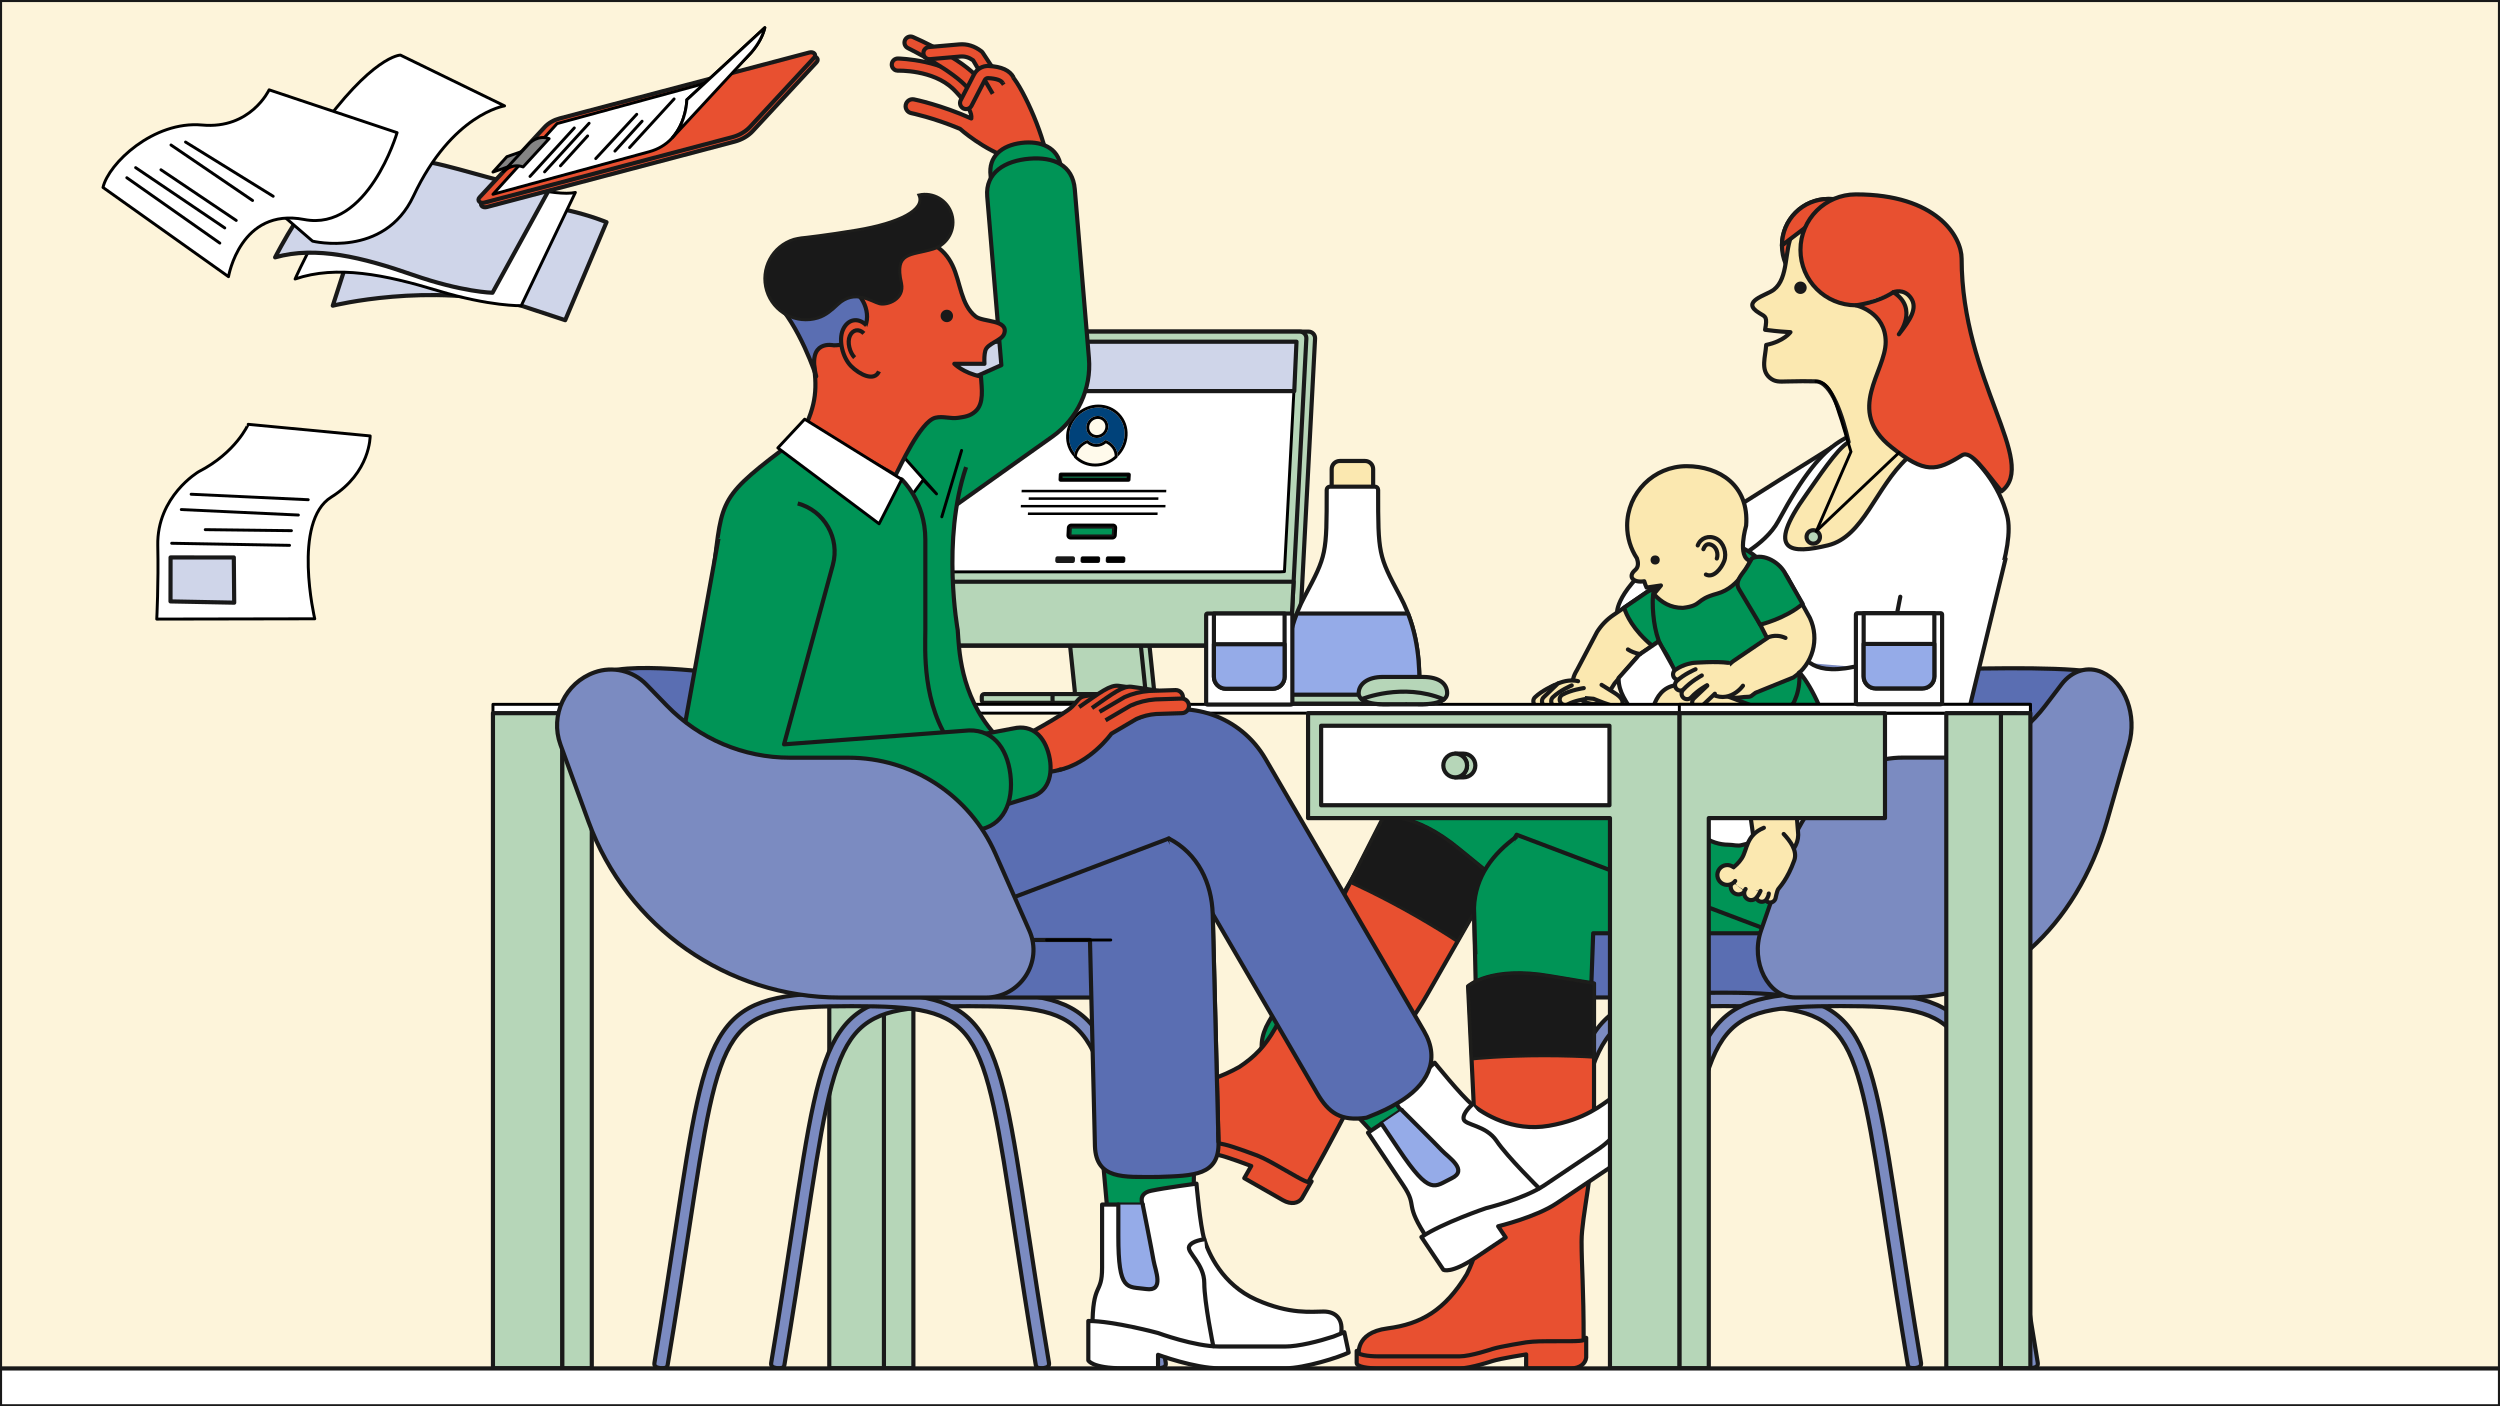 <?xml version="1.0" encoding="UTF-8"?>
<!-- Generator: Adobe Illustrator 27.8.1, SVG Export Plug-In . SVG Version: 6.00 Build 0)  -->
<svg xmlns="http://www.w3.org/2000/svg" xmlns:xlink="http://www.w3.org/1999/xlink" version="1.2" id="Layer_1" x="0px" y="0px" viewBox="0 0 1200 675" overflow="visible" xml:space="preserve">
<rect x="0" y="0" width="1200" height="675" fill="#333333" stroke="none"/>
<rect fill="#FDF4DA" stroke="#191919" stroke-width="2" stroke-linecap="round" stroke-linejoin="round" stroke-miterlimit="10" width="1200" height="675"></rect>
<g>
	<g>
		<g>
			
				<path fill="#B6D6B8" stroke="#191919" stroke-width="2" stroke-linecap="round" stroke-linejoin="round" stroke-miterlimit="10" d="     M551.971,332.069l-4.003-38.686c-31.954-0.662-32.546-1.144-33.209-1.075l-1.711,0.177c-0.662,0.069-1.144,0.661-1.075,1.323     l3.933,38.013c0.074,0.711-0.484,1.33-1.199,1.33h-42.25c-0.666,0-1.206,0.54-1.206,1.206v1.794c0,0.666,0.54,1.206,1.206,1.206     h54.218c0.666,0,1.206-0.54,1.206-1.206v-1.794c0-0.666-0.54-1.206-1.206-1.206h25.296     C551.353,333.15,551.971,335.083,551.971,332.069z"></path>
			
				<path fill="#B6D6B8" stroke="#191919" stroke-width="2" stroke-linecap="round" stroke-linejoin="round" stroke-miterlimit="10" d="     M554.046,332.069l-4.003-38.686c-0.069-0.662-0.661-1.144-1.323-1.075l-1.711,0.177c-0.662,0.069-1.144,0.661-1.075,1.323     l3.933,38.013c0.074,0.711-0.484,1.33-1.199,1.33h-42.25c-0.666,0-1.206,0.54-1.206,1.206v1.794c0,0.666,0.54,1.206,1.206,1.206     h54.218c0.666,0,1.206-0.54,1.206-1.206v-1.794c0-0.666-0.54-1.206-1.206-1.206h-5.39     C554.628,333.15,554.11,332.683,554.046,332.069z"></path>
			<g>
				
					<path fill="#B6D6B8" stroke="#191919" stroke-width="2" stroke-linecap="round" stroke-linejoin="round" stroke-miterlimit="10" d="      M620.142,309.807H424.904c-1.863,0-3.294-1.511-3.197-3.374l7.541-143.893c0.098-1.863,1.687-3.374,3.55-3.374h195.238      c1.863,0,3.294,1.511,3.197,3.374l-7.541,143.893C623.595,308.296,622.005,309.807,620.142,309.807"></path>
			</g>
			<g>
				
					<path fill="#B6D6B8" stroke="#191919" stroke-width="2" stroke-linecap="round" stroke-linejoin="round" stroke-miterlimit="10" d="      M615.96,309.807H420.722c-1.863,0-3.294-1.511-3.197-3.374l7.541-143.893c0.098-1.863,1.687-3.374,3.55-3.374h195.238      c1.863,0,3.294,1.511,3.197,3.374l-7.541,143.893C619.413,308.296,617.823,309.807,615.96,309.807"></path>
				
					<path fill="#FFFFFF" stroke="#000000" stroke-width="1.417" stroke-linecap="round" stroke-linejoin="round" stroke-miterlimit="10" d="      M616.531,274.373l5.783-110.354H429.891c-0.134,0-0.249,0.109-0.256,0.243L424.057,274.5h190.225L616.531,274.373z"></path>
			</g>
			
				<path fill="#B6D6B8" stroke="#191919" stroke-width="2" stroke-linecap="round" stroke-linejoin="round" stroke-miterlimit="10" d="     M620.936,279.229H418.95l-1.426,27.204c-0.098,1.863,1.334,3.374,3.197,3.374H615.96c1.863,0,3.453-1.511,3.55-3.374     L620.936,279.229z"></path>
		</g>
		<polygon fill="#009456" stroke="#191919" stroke-width="2" stroke-linejoin="round" stroke-miterlimit="10" points="    531.808,268.024 539.193,268.024 539.13,269.235 531.745,269.235   "></polygon>
		<path d="M539.192,267.315h-7.384c-0.377,0-0.688,0.295-0.708,0.671l-0.063,1.21c-0.01,0.194,0.06,0.384,0.193,0.525    c0.057,0.061,0.128,0.104,0.201,0.14h8.009c0.222-0.11,0.383-0.327,0.396-0.591l0.063-1.21c0.01-0.194-0.06-0.384-0.193-0.525    S539.387,267.315,539.192,267.315z"></path>
		<polygon fill="#009456" stroke="#191919" stroke-width="2" stroke-linejoin="round" stroke-miterlimit="10" points="    519.701,268.024 527.085,268.024 527.022,269.235 519.638,269.235   "></polygon>
		<path d="M527.085,267.315h-7.384c-0.377,0-0.688,0.295-0.708,0.671l-0.063,1.21c-0.01,0.194,0.06,0.384,0.193,0.525    c0.057,0.061,0.128,0.104,0.201,0.14h8.009c0.222-0.11,0.383-0.327,0.396-0.591l0.063-1.21c0.01-0.194-0.06-0.384-0.193-0.525    S527.28,267.315,527.085,267.315z"></path>
		<path d="M514.979,267.315h-7.384c-0.377,0-0.688,0.295-0.708,0.671l-0.063,1.21c-0.01,0.194,0.06,0.384,0.193,0.525    c0.057,0.061,0.128,0.104,0.201,0.14h8.009c0.222-0.11,0.383-0.327,0.396-0.591l0.063-1.21c0.01-0.194-0.06-0.384-0.193-0.525    S515.173,267.315,514.979,267.315z"></path>
		<polygon fill="#009456" stroke="#191919" stroke-width="2" stroke-linejoin="round" stroke-miterlimit="10" points="    509.212,227.829 541.788,227.829 541.661,230.25 509.085,230.25   "></polygon>
		
			<polygon fill="none" stroke="#000000" stroke-width="1.417" stroke-linecap="round" stroke-linejoin="round" stroke-miterlimit="10" points="    541.661,230.25 509.085,230.25 509.211,227.829 541.788,227.829   "></polygon>
		<polygon points="490.345,236.304 490.408,235.093 559.83,235.093 559.83,235.096 559.766,236.304   "></polygon>
		<polygon points="493.81,238.725 556.048,238.725 555.985,239.936 493.747,239.936   "></polygon>
		<polygon points="489.964,243.567 489.964,243.566 490.028,242.357 559.449,242.357 559.386,243.567   "></polygon>
		<polygon points="493.429,245.989 555.667,245.989 555.604,247.199 493.366,247.199   "></polygon>
		<g>
			<path fill="#00427A" d="M521.669,211.292c0.27-0.106,0.579-0.038,0.777,0.175c0.977,1.045,2.322,1.621,3.789,1.621     c1.48,0,2.904-0.585,4.008-1.648c0.204-0.194,0.5-0.25,0.761-0.145c2.808,1.154,4.759,3.497,5.292,6.126     c2.04-2.314,3.352-5.283,3.521-8.517c0.187-3.557-1.022-6.897-3.403-9.406c-2.376-2.504-5.64-3.883-9.189-3.883     c-7.368,0-13.677,5.995-14.063,13.364c-0.165,3.138,0.76,6.106,2.614,8.485C516.563,214.789,518.75,212.443,521.669,211.292z      M526.939,199.656c1.42,0,2.729,0.555,3.686,1.562c0.958,1.009,1.444,2.349,1.369,3.771c-0.152,2.9-2.635,5.26-5.535,5.26     c-1.42,0-2.729-0.555-3.685-1.562c-0.958-1.009-1.444-2.349-1.37-3.772C521.556,202.015,524.039,199.656,526.939,199.656z"></path>
			<path d="M527.225,194.198c-8.11,0-15.053,6.597-15.478,14.707c-0.205,3.907,1.116,7.581,3.712,10.364     c-0.001-0.018-0.01-0.034-0.009-0.052c0.031-0.596,0.158-1.18,0.327-1.754c-1.854-2.379-2.779-5.347-2.614-8.485     c0.386-7.369,6.695-13.364,14.063-13.364c3.549,0,6.812,1.379,9.189,3.883c2.381,2.509,3.59,5.85,3.403,9.406     c-0.17,3.234-1.481,6.203-3.521,8.517c0.119,0.587,0.191,1.183,0.159,1.789c-0.002,0.033-0.018,0.069-0.024,0.104     c2.77-2.658,4.591-6.31,4.802-10.337c0.207-3.949-1.139-7.662-3.791-10.456C534.795,195.734,531.167,194.198,527.225,194.198z"></path>
			<path fill="#FFFAEB" d="M516.885,218.96c2.345,2.292,5.478,3.551,8.857,3.551c3.403,0,6.694-1.276,9.302-3.599     c0.011-2.546-1.625-4.918-4.175-6.128c-1.314,1.113-2.942,1.721-4.633,1.721c-1.692,0-3.26-0.606-4.468-1.717     C519.043,214.017,517.129,216.429,516.885,218.96z"></path>
			<path d="M536.296,217.422c-0.532-2.63-2.484-4.972-5.292-6.126c-0.26-0.105-0.557-0.049-0.761,0.145     c-1.104,1.063-2.528,1.648-4.008,1.648c-1.466,0-2.812-0.576-3.789-1.621c-0.199-0.213-0.507-0.282-0.777-0.175     c-2.92,1.151-5.106,3.497-5.893,6.172c-0.169,0.574-0.296,1.157-0.327,1.754c0,0.018,0.008,0.034,0.009,0.052     c0.009,0.171,0.071,0.336,0.192,0.46c2.636,2.708,6.22,4.2,10.091,4.2c3.857,0,7.58-1.482,10.483-4.174     c0.111-0.103,0.177-0.277,0.206-0.438c0.006-0.035,0.023-0.071,0.024-0.104C536.487,218.605,536.415,218.009,536.296,217.422z      M521.768,212.788c1.208,1.111,2.776,1.717,4.468,1.717c1.691,0,3.319-0.608,4.633-1.721c2.55,1.209,4.186,3.582,4.175,6.128     c-2.607,2.323-5.899,3.599-9.302,3.599c-3.379,0-6.512-1.259-8.857-3.551C517.129,216.429,519.043,214.017,521.768,212.788z"></path>
			<path fill="#FFFAEB" d="M523.801,207.711c0.686,0.723,1.629,1.121,2.657,1.121c2.159,0,4.007-1.757,4.12-3.917     c0.054-1.03-0.295-1.997-0.982-2.721c-0.686-0.723-1.63-1.121-2.658-1.121c-2.159,0-4.007,1.757-4.12,3.916     C522.765,206.02,523.114,206.987,523.801,207.711z"></path>
			<path d="M526.458,210.249c2.9,0,5.383-2.359,5.535-5.26c0.075-1.422-0.412-2.762-1.369-3.771     c-0.956-1.007-2.265-1.562-3.686-1.562c-2.9,0-5.383,2.359-5.535,5.259c-0.075,1.423,0.412,2.763,1.37,3.772     C523.729,209.694,525.038,210.249,526.458,210.249z M526.939,201.073c1.028,0,1.972,0.398,2.658,1.121     c0.687,0.724,1.036,1.691,0.982,2.721c-0.113,2.16-1.961,3.917-4.12,3.917c-1.028,0-1.972-0.398-2.657-1.121     c-0.688-0.725-1.037-1.691-0.982-2.722C522.932,202.83,524.78,201.073,526.939,201.073z"></path>
			<path fill="#009456" stroke="#191919" stroke-width="2" stroke-linejoin="round" stroke-miterlimit="10" d="M533.923,257.558     c0.37,0,0.698-0.312,0.717-0.682l0.185-3.531c0.009-0.166-0.046-0.32-0.153-0.433s-0.257-0.175-0.422-0.175h-20.036     c-0.37,0-0.698,0.312-0.717,0.683l-0.185,3.531c-0.009,0.166,0.046,0.319,0.153,0.433s0.257,0.175,0.422,0.175L533.923,257.558     L533.923,257.558z"></path>
			<path d="M533.923,258.975c1.117,0,2.074-0.908,2.132-2.025l0.185-3.531c0.029-0.559-0.163-1.085-0.541-1.483     s-0.893-0.617-1.45-0.617h-20.036c-1.118,0-2.074,0.909-2.132,2.025l-0.185,3.531c-0.029,0.558,0.163,1.084,0.541,1.482     c0.377,0.397,0.893,0.617,1.45,0.617h20.036V258.975z M513.311,256.95l0.185-3.531c0.02-0.37,0.348-0.683,0.717-0.683h20.036     c0.165,0,0.315,0.062,0.422,0.175s0.162,0.267,0.153,0.433l-0.185,3.531c-0.02,0.37-0.348,0.682-0.717,0.682h-20.036     c-0.165,0-0.315-0.062-0.422-0.175S513.302,257.116,513.311,256.95z"></path>
		</g>
		<polygon fill="#FFFAEB" points="497.096,178.433 559.082,178.433 558.701,185.697 496.715,185.697   "></polygon>
		<g>
			<polygon fill="none" points="558.029,184.988 558.335,179.142 497.767,179.142 497.46,184.988    "></polygon>
			<path d="M496.387,178.396l-0.381,7.264c-0.01,0.194,0.06,0.384,0.193,0.525s0.32,0.221,0.514,0.221h61.988     c0.377,0,0.688-0.295,0.708-0.671l0.38-7.264c0.01-0.194-0.06-0.384-0.193-0.525c-0.057-0.061-0.128-0.104-0.201-0.14h-62.611     C496.562,177.916,496.401,178.133,496.387,178.396z M558.335,179.142l-0.306,5.847H497.46l0.307-5.847H558.335z"></path>
		</g>
		<polygon fill="#FFFAEB" points="524.443,181.459 531.417,181.459 531.354,182.67 524.38,182.67   "></polygon>
		
			<polygon fill="none" stroke="#000000" stroke-width="1.417" stroke-linecap="round" stroke-linejoin="round" stroke-miterlimit="10" points="    531.353,182.67 524.38,182.67 524.443,181.459 531.416,181.459   "></polygon>
		<polygon fill="#FFFAEB" points="534.854,181.459 541.829,181.459 541.765,182.67 534.791,182.67   "></polygon>
		
			<polygon fill="none" stroke="#000000" stroke-width="1.417" stroke-linecap="round" stroke-linejoin="round" stroke-miterlimit="10" points="    541.765,182.67 534.792,182.67 534.855,181.459 541.829,181.459   "></polygon>
		<polygon fill="#FFFAEB" points="545.266,181.459 552.241,181.459 552.177,182.67 545.203,182.67   "></polygon>
		
			<polygon fill="none" stroke="#000000" stroke-width="1.417" stroke-linecap="round" stroke-linejoin="round" stroke-miterlimit="10" points="    552.177,182.67 545.204,182.67 545.267,181.459 552.241,181.459   "></polygon>
		
			<path fill="#CFD5E9" stroke="#191919" stroke-width="2" stroke-linecap="round" stroke-linejoin="round" stroke-miterlimit="10" d="    M429.635,164.261l-1.041,23.471h192.657l1.063-23.714H429.891C429.757,164.018,429.642,164.128,429.635,164.261z"></path>
	</g>
	<polygon fill="#009456" stroke="#191919" stroke-width="2" stroke-linejoin="round" stroke-miterlimit="10" points="   507.594,268.024 514.979,268.024 514.915,269.235 507.53,269.235  "></polygon>
	<polygon fill="#FFFAEB" points="503.619,181.459 510.593,181.459 510.53,182.67 503.555,182.67  "></polygon>
	
		<polygon fill="none" stroke="#000000" stroke-width="1.417" stroke-linecap="round" stroke-linejoin="round" stroke-miterlimit="10" points="   510.53,182.67 503.556,182.67 503.62,181.459 510.593,181.459  "></polygon>
	<polygon fill="#FFFAEB" points="514.031,181.459 521.004,181.459 520.941,182.67 513.968,182.67  "></polygon>
	
		<polygon fill="none" stroke="#000000" stroke-width="1.417" stroke-linecap="round" stroke-linejoin="round" stroke-miterlimit="10" points="   520.941,182.67 513.968,182.67 514.031,181.459 521.004,181.459  "></polygon>
	<g>
		
			<path fill="#FBE8B0" stroke="#191919" stroke-width="2" stroke-linecap="round" stroke-linejoin="round" stroke-miterlimit="10" d="    M639.205,225.173v14.172c0,2.158,1.75,3.908,3.908,3.908h12.094c2.158,0,3.908-1.75,3.908-3.908v-14.172    c0-2.158-1.75-3.908-3.908-3.908h-12.094C640.955,221.265,639.205,223.015,639.205,225.173z"></path>
		
			<path fill="#FFFFFF" stroke="#191919" stroke-width="2" stroke-linecap="round" stroke-linejoin="round" stroke-miterlimit="10" d="    M672.032,286.142c-10.422-19.567-10.528-20.109-10.529-50.998c0-0.85-0.689-1.542-1.539-1.542H652.7h-7.08h-7.264    c-0.85,0-1.539,0.692-1.539,1.542c-0.001,30.888-0.107,31.431-10.529,50.998c-10.201,19.151-9.356,36.768-9.279,50.208    c0.005,0.848,0.69,1.531,1.538,1.531h27.073h7.08h27.073c0.848,0,1.534-0.683,1.538-1.531    C681.388,322.91,682.232,305.293,672.032,286.142z"></path>
		
			<path fill="#95ABE8" stroke="#191919" stroke-width="2" stroke-linecap="round" stroke-linejoin="round" stroke-miterlimit="10" d="    M617.009,336.351c0.005,0.848,0.69,1.531,1.538,1.531h27.073h7.08h27.073c0.848,0,1.534-0.683,1.538-1.531    c0.065-11.46,0.683-25.957-5.457-41.852h-53.388C616.325,310.394,616.943,324.891,617.009,336.351z"></path>
	</g>
	<g>
		
			<path fill="#FFFFFF" stroke="#191919" stroke-width="2" stroke-linecap="round" stroke-linejoin="round" stroke-miterlimit="10" d="    M776.224,293.584c0,0-0.036-13.093,29.659-32.442s73.347-46.403,73.347-46.403s4.797,28.585,4.797,29.388    s-91.75,68.484-91.75,68.484L776.224,293.584z"></path>
		<g>
			<g>
				
					<path fill="#5A6EB2" stroke="#191919" stroke-width="2" stroke-linecap="round" stroke-linejoin="round" stroke-miterlimit="10" d="      M1009.043,329.109l-107.786,65.204c-14.03,50.713,36.683,84.466-4.329,84.466H756.331c-12.554,0-20.966-16.982-15.898-32.097      l12.437-37.096c9.361-27.922,30.365-45.938,53.556-45.938h21.335c16.911,0,33.102-9.012,44.88-24.981      c0,0,7.307-14.299,26.408-15.981C899.049,322.685,1036.045,315.417,1009.043,329.109z"></path>
			</g>
			
				<path fill="#FFFFFF" stroke="#191919" stroke-width="2" stroke-linecap="round" stroke-linejoin="round" stroke-miterlimit="10" d="     M923.145,202.581c0,0,32.475,14.555,40.294,44.952c7.685,29.878-49.761,127.164-49.761,127.164l-90.392-2.367l6.899-102.65     c0,0,16.912-7.515,23.415-19.59c24.078-44.711,34.696-40.504,56.531-48.004"></path>
			
				<path fill="#7B8BC1" stroke="#191919" stroke-width="2" stroke-linecap="round" stroke-linejoin="round" stroke-miterlimit="10" d="     M732.7,654.097c4.094-24.505,7.268-45.357,10.067-63.753c7.816-51.357,12.121-79.648,22.981-95.259     c10.915-15.692,27.712-18.516,60.933-18.59c0.012,0,0.023-0.004,0.035-0.004c0.228,0,0.446,0.002,0.672,0.002     s0.445-0.002,0.672-0.002c0.012,0,0.023,0.003,0.035,0.004c33.221,0.074,50.018,2.899,60.933,18.59     c10.86,15.612,15.166,43.902,22.981,95.259c2.8,18.396,5.973,39.248,10.067,63.753c0.292,1.749-0.889,2.271-2.638,2.563     c-0.179,0.03-0.357,0.044-0.533,0.044c-1.541,0-2.901,0.021-3.163-1.55c-4.102-24.55-7.279-45.426-10.082-63.844     c-15.509-101.903-16.498-108.352-78.274-108.398c-61.775,0.046-62.765,6.494-78.274,108.398     c-2.803,18.418-5.98,39.293-10.082,63.844c-0.262,1.571-1.622,1.55-3.163,1.55c-0.176,0-0.354-0.014-0.533-0.044     C733.588,656.368,732.408,655.845,732.7,654.097z"></path>
			
				<path fill="#7B8BC1" stroke="#191919" stroke-width="2" stroke-linecap="round" stroke-linejoin="round" stroke-miterlimit="10" d="     M788.744,654.097c4.094-24.505,7.268-45.357,10.067-63.753c7.816-51.357,12.122-79.648,22.981-95.259     c10.915-15.692,27.712-18.516,60.933-18.59c0.012,0,0.023-0.004,0.035-0.004c0.228,0,0.446,0.002,0.672,0.002     s0.445-0.002,0.672-0.002c0.012,0,0.023,0.003,0.035,0.004c33.221,0.074,50.018,2.899,60.933,18.59     c10.86,15.612,15.166,43.902,22.981,95.259c2.8,18.396,5.973,39.248,10.067,63.753c0.292,1.749-0.889,2.271-2.638,2.563     c-0.179,0.03-0.357,0.044-0.533,0.044c-1.541,0-2.901,0.021-3.163-1.55c-4.102-24.55-7.279-45.426-10.082-63.844     c-15.509-101.903-16.498-108.352-78.274-108.398c-61.775,0.046-62.765,6.494-78.274,108.398     c-2.803,18.418-5.98,39.293-10.082,63.844c-0.262,1.571-1.622,1.55-3.163,1.55c-0.176,0-0.354-0.014-0.533-0.044     C789.633,656.368,788.452,655.845,788.744,654.097z"></path>
			
				<line fill="none" stroke="#1D1D1B" stroke-width="1.417" stroke-miterlimit="10" x1="845.283" y1="446.682" x2="776.224" y2="446.682"></line>
			
				<circle fill="#E85030" stroke="#191919" stroke-width="2" stroke-linejoin="round" stroke-miterlimit="10" cx="877.679" cy="117.831" r="22.346"></circle>
			
				<path fill="#FBE8B0" stroke="#191919" stroke-width="2" stroke-linecap="round" stroke-linejoin="round" stroke-miterlimit="10" d="     M918.529,195.349l-0.007-0.001c3.924-2.365,7.833-4.789,11.729-7.319c-5.771-13.162-4.487-21.195-2.441-35.42     c0,0,28.685-52.819-41.931-55.282c-14.252,1.88-21.479,6.385-25.554,14.829c-3.971,8.23-1.697,21.227-8.871,26.886     c-3.543,2.794-16.423,5.584-6.909,11.276c3.06,1.831,3.821,1.688,2.707,7.986c4.086,0.409,4.275,0.679,12.159,1.144     c0,0-3.129,4.386-11.636,6.123c-0.353,5.637-2.766,11.866,1.613,15.661c2.557,2.216,4.857,1.96,8.232,1.867     c5.436-0.15,10.248-0.158,14.014-0.045c7.566,0.227,12.943,17.004,15.694,29.147c-5.784,3.396-14.995,17.733-20.118,24.856     c-20.445,28.422-7.042,28.881,10.169,24.713s22.84-27.794,38.222-41.967c15.382-14.173,27.054-10.753,27.054-10.753     L918.529,195.349z"></path>
			<path fill="#E85030" stroke="#191919" stroke-width="2" stroke-linejoin="round" stroke-miterlimit="10" d="M877.679,95.485     c-12.342,0-22.346,10.005-22.346,22.346c0,0,19.989-15.688,25.268-18.096C885.879,97.326,893.438,95.485,877.679,95.485z"></path>
			<path fill="#E85030" stroke="#191919" stroke-width="2" stroke-linejoin="round" stroke-miterlimit="10" d="M890.841,93.308     c-14.699,0-26.615,11.916-26.615,26.615s11.916,26.615,26.615,26.615c0,0,14.29,3.136,14.29,17.577s-19.449,32.794,2.683,50.444     c16.334,13.026,21.494,11.697,33.917,3.996c4.41-2.734,11.062,7.756,18.983,17.274c18.02-13.711-19.132-53.249-19.132-111.596     C941.582,113.503,929.533,93.308,890.841,93.308z"></path>
			<circle fill="#191919" cx="864.226" cy="138.123" r="2.985"></circle>
			<g>
				<g>
					
						<path fill="#FBE8B0" stroke="#191919" stroke-width="2" stroke-linecap="round" stroke-linejoin="round" stroke-miterlimit="10" d="       M765.378,337.925c-2.064,0-4.153-0.563-6.029-1.742c-5.309-3.336-5.762-9.2-2.426-14.508l9.629-18.285       c2.041-3.248,4.682-5.991,7.845-8.156l15.864-10.852c5.173-3.54,12.239-2.214,15.778,2.959       c3.54,5.175,2.215,12.239-2.96,15.779l-15.863,10.852c-0.582,0.398-1.068,0.904-1.445,1.502L775,328.037       C772.844,331.467,769.153,337.925,765.378,337.925z"></path>
				</g>
				<path fill="#009456" stroke="#191919" stroke-width="2" stroke-linejoin="round" stroke-miterlimit="10" d="M790.262,284.382      l-10.689,7.312c1.038,3.376,4.205,10.541,13.49,18.28l10.018-6.854c5.174-3.54,6.5-10.604,2.96-15.779      C802.501,282.169,795.436,280.842,790.262,284.382z"></path>
				<path fill="#009456" stroke="#191919" stroke-width="2" stroke-linejoin="round" stroke-miterlimit="10" d="M856.685,296.796      c0.263-2.256-0.414-4.624-0.912-6.957c-4.149-19.424-18.298-29.13-28.905-29.029c-18.893,0.179-33.562,9.723-33.562,28.3      c0,7.176,1.366,17.713,5.328,23.072c3.304,4.469,4.997,9.869,5.447,15.409c0.037,0.45,0.084,0.902,0.143,1.355      c1.681,13.004,12.612,23.136,25.702,23.894c15.976,0.925,34.942-11.756,34.942-27.532c0-2.639-6.092-5.19-6.786-7.606      C856.134,310.919,855.866,303.807,856.685,296.796z"></path>
				
					<path fill="#FBE8B0" stroke="#191919" stroke-width="2" stroke-linecap="round" stroke-linejoin="round" stroke-miterlimit="10" d="      M807.797,291.786c-5.943,0-10.224-2.552-13.944-6.611l3.387-4.147l-6.881,1.015c-0.45-0.974-0.827-1.988-1.121-3.037      c-5.213,0.87-8.135-2.176-4.349-5.397c1.685-1.434,1.523-3.627,0.844-5.603c-2.968-4.502-4.702-9.889-4.702-15.684      c0-15.77,12.784-28.554,28.554-28.554s30.087,9.287,28.554,28.554c0,0-4.523,15.267,2.041,16.917      c0,0-4.868,12.724-15.907,15.707C813.232,287.93,817.578,290.57,807.797,291.786z"></path>
				<circle fill="#191919" cx="794.474" cy="268.795" r="2.198"></circle>
				
					<path fill="#FBE8B0" stroke="#191919" stroke-width="2" stroke-linecap="round" stroke-linejoin="round" stroke-miterlimit="10" d="      M814.917,261.804c1.36-3.628,5.369-5.071,8.956-3.221c3.587,1.849,5.094,7.085,3.735,10.713      c-1.36,3.628-5.176,8.327-8.763,6.478"></path>
				<g>
					
						<path fill="#FBE8B0" stroke="#191919" stroke-width="2" stroke-linecap="round" stroke-linejoin="round" stroke-miterlimit="10" d="       M838.586,334.493c-3.636,0-7.207,1.689-9.403-1.546c-3.521-5.187-2.17-12.247,3.018-15.767l15.915-10.801       c0.056-0.039,0.077-0.112,0.048-0.174l-11.484-22.413c0.15,0.323,6.182-15.393,5.508-15.079       c5.69-2.643,13.935,4.154,16.578,9.838l9.985,18.083c4.747,10.209,1.43,22.208-7.884,28.531l-18.204,7.368       C840.71,333.858,840.781,334.493,838.586,334.493z"></path>
				</g>
				
					<path fill="#FBE8B0" stroke="#191919" stroke-width="2" stroke-linecap="round" stroke-linejoin="round" stroke-miterlimit="10" d="      M824.067,268.082c0.811-2.163-0.088-5.285-2.227-6.388s-3.385-0.243-4.196,1.921"></path>
				<path fill="#009456" stroke="#191919" stroke-width="2" stroke-linejoin="round" stroke-miterlimit="10" d="M857.174,275.788      c-2.643-5.685-10.533-10.44-16.223-7.796c-3.477,6.134-3.22,5.274-4.957,7.73c-2.297,3.248-2.421,5.181-1.206,7.213      l10.113,16.903c0,0,12.124-2.908,20.379-9.977L857.174,275.788z"></path>
			</g>
			
				<path fill="#FBE8B0" stroke="#191919" stroke-width="2" stroke-linecap="round" stroke-linejoin="round" stroke-miterlimit="10" d="     M908.828,140.252c0,0,5.05-2.06,8.42,2.803s-0.37,10.477-5.793,17.401C911.454,160.456,921.178,148.105,908.828,140.252z"></path>
			
				<path fill="#FBE8B0" stroke="#191919" stroke-width="2" stroke-linecap="round" stroke-linejoin="round" stroke-miterlimit="10" d="     M890.841,146.538c0,0,10.17-1.134,17.986-6.286"></path>
			
				<path fill="none" stroke="#000000" stroke-width="1.417" stroke-linecap="round" stroke-linejoin="round" stroke-miterlimit="10" d="     M871.635,183.055c7.566,0.227,9.241,10.364,12.262,18.849l4.368,14.309"></path>
			<g>
				<path fill="#009456" stroke="#191919" stroke-width="2" stroke-linejoin="round" stroke-miterlimit="10" d="M730.297,595.325      c-0.662-0.024-20.288-7.714-19.729-23.059l-3.047-136.424c0.856-25.516,21.499-45.488,47.042-45.488h88.906      c15.908,0,28.805,12.896,28.805,28.805s-12.896,28.805-28.805,28.805h-78.741l-4.597,126.397      c-0.565,15.542-13.341,20.984-28.767,20.983C731.009,595.344,730.653,595.338,730.297,595.325z"></path>
			</g>
			<g>
				<path fill="#009456" stroke="#191919" stroke-width="2" stroke-linejoin="round" stroke-miterlimit="10" d="M635.868,530.803      c11.943,1.785,17.633-2.222,22.983-11.411l69.134-118.721l132.712,50.306c14.876,5.64,49.482,9.119,60.957-28.979      c4.588-15.233,17.488-32.284,2.612-37.922l-184.717-40.631c-21.314-8.08-45.11,0.353-56.581,20.05l-73.901,126.907      c-8.005,13.747-1.415,25.574,12.332,33.58C625.258,526.23,627.653,527.572,635.868,530.803z"></path>
			</g>
			<g>
				
					<path fill="#FFFFFF" stroke="#191919" stroke-width="2" stroke-linecap="round" stroke-linejoin="round" stroke-miterlimit="10" d="      M962.661,268.233l-24.4,100.848c-1.755,7.083-7.049,12.755-13.995,14.994l-88.043,21.519c-2.149,0.693-4.33-0.122-6.473-0.122      c-8.905,0-17.181-5.686-20.06-14.619c-3.573-11.081,2.514-14.951,13.596-18.524l76.872-24.783l11.981-61.106"></path>
			</g>
		</g>
		<path fill="#009456" stroke="#191919" stroke-width="2" stroke-linejoin="round" stroke-miterlimit="10" d="M863.6,322.841    c0.073,0.814,0.122,1.635,0.122,2.469c0,15.775-13.245,28.457-29.221,27.532c-1.875-0.109-3.699-0.43-5.465-0.904l-1.174,20.394    c0,0,46.677-1.748,48.986-15.793C878.658,345.536,867.071,325.488,863.6,322.841z"></path>
		
			<path fill="#FFFFFF" stroke="#191919" stroke-width="2" stroke-linecap="round" stroke-linejoin="round" stroke-miterlimit="10" d="    M811.797,338.086c-4.28-10.773-15.125-29.405-15.125-29.405l-0.643-0.736l-8.811,6.028c-0.582,0.398-1.068,0.904-1.445,1.502    l-8.842,9.959c-0.069,7.034,3.765,11.21,6.989,16.88c4.491,7.9,29.216,32.384,29.216,32.384S816.077,348.859,811.797,338.086z"></path>
		
			<path fill="#FBE8B0" stroke="#191919" stroke-width="2" stroke-linecap="round" stroke-linejoin="round" stroke-miterlimit="10" d="    M792.276,347.586c0,0-0.04-16.859,11.947-18.639c11.987-1.779,46.863,14.121,46.863,14.121l-8.232,18.676L792.276,347.586z"></path>
		
			<path fill="#7B8BC1" stroke="#191919" stroke-width="2" stroke-linecap="round" stroke-linejoin="round" stroke-miterlimit="10" d="    M1021.864,357.408l-10.541,36.905c-14.485,50.713-52.306,84.466-94.649,84.466h-54.978c-12.962,0-21.646-16.982-16.414-32.097    l12.84-37.096c9.664-27.922,31.35-45.938,55.293-45.938h22.027c17.46,0,34.175-9.012,46.336-24.981l7.751-10.179    c5.053-6.635,12.679-8.903,19.513-5.802l0,0C1020.137,327.718,1025.892,343.305,1021.864,357.408z"></path>
		
			<path fill="#FBE8B0" stroke="#191919" stroke-width="2" stroke-linecap="round" stroke-linejoin="round" stroke-miterlimit="10" d="    M768.762,328.734l6.238,3.879c6.238,3.879,3.439,6.617,1.223,6.617s-11.332-3.812-11.332-3.812l-4.747-0.392l-15.6,4.043    c0,0-11.576,0.161-3.524-6.683c9.233-7.848,16.451-5.411,16.451-5.411"></path>
		
			<path fill="#FBE8B0" stroke="#191919" stroke-width="2" stroke-linecap="round" stroke-linejoin="round" stroke-miterlimit="10" d="    M781.413,311.738c1.355,0.895,3.23,1.734,5.804,2.235"></path>
		
			<path fill="#FBE8B0" stroke="#191919" stroke-width="2" stroke-linecap="round" stroke-linejoin="round" stroke-miterlimit="10" d="    M848.164,306.204c0,0,3.805-2.276,8.869,0"></path>
		<g>
			<g>
				
					<path fill="#FBE8B0" stroke="#191919" stroke-width="2" stroke-linecap="round" stroke-linejoin="round" stroke-miterlimit="10" d="      M836.616,329.144c-2.887,3.944-11.807,10.827-21.61-2.04l-1.486-3.653c-0.08,0.008-3.336,0.339-6.265,2.41      c-0.466,0.329-1.001,0.488-1.532,0.488c-0.833,0-1.654-0.391-2.171-1.123c-0.847-1.198-0.563-2.856,0.635-3.702      c4.176-2.952,8.699-3.351,8.89-3.366c0,0,10.706-0.816,16.481,0"></path>
			</g>
			<g>
				
					<path fill="#FBE8B0" stroke="#191919" stroke-width="2" stroke-linecap="round" stroke-linejoin="round" stroke-miterlimit="10" d="      M823.142,332.996l-6.416,6.095c-0.513,0.488-1.172,0.73-1.829,0.73c-0.702,0-1.404-0.277-1.926-0.826      c-1.011-1.064-0.968-2.745,0.096-3.756l6.416-6.095"></path>
			</g>
			<g>
				
					<path fill="#FBE8B0" stroke="#191919" stroke-width="2" stroke-linecap="round" stroke-linejoin="round" stroke-miterlimit="10" d="      M815.943,326.134c-0.048,0.021-4.846,2.097-7.439,4.602c-0.516,0.498-1.182,0.746-1.846,0.746c-0.695,0-1.389-0.271-1.911-0.811      c-1.019-1.055-0.99-2.737,0.065-3.756c3.303-3.19,8.807-5.565,9.039-5.665"></path>
			</g>
			<g>
				
					<path fill="#FBE8B0" stroke="#191919" stroke-width="2" stroke-linecap="round" stroke-linejoin="round" stroke-miterlimit="10" d="      M819.349,328.927L819.349,328.927c-0.044,0.023-4.417,2.367-7.576,5.813c-0.524,0.572-1.241,0.861-1.959,0.861      c-0.642,0-1.284-0.231-1.794-0.698c-1.082-0.991-1.155-2.671-0.164-3.753c3.796-4.141,8.797-6.808,9.008-6.919"></path>
			</g>
		</g>
		
			<path fill="#FBE8B0" stroke="#191919" stroke-width="2" stroke-linecap="round" stroke-linejoin="round" stroke-miterlimit="10" d="    M747.94,333.883c-0.048,0.021-4.846,2.097-7.439,4.602c-0.516,0.498-1.182,0.746-1.846,0.746c-0.695,0-1.389-0.271-1.911-0.811    c-1.019-1.055-0.99-2.737,0.065-3.756c3.303-3.19,8.807-5.565,9.039-5.665"></path>
		
			<path fill="#FBE8B0" stroke="#191919" stroke-width="2" stroke-linecap="round" stroke-linejoin="round" stroke-miterlimit="10" d="    M752.094,333.883c-0.048,0.021-4.846,2.097-7.439,4.602c-0.516,0.498-1.182,0.746-1.846,0.746c-0.695,0-1.389-0.271-1.911-0.811    c-1.019-1.055-0.99-2.737,0.065-3.756c3.303-3.19,6.744-6.525,6.976-6.625"></path>
		
			<path fill="#FBE8B0" stroke="#191919" stroke-width="2" stroke-linecap="round" stroke-linejoin="round" stroke-miterlimit="10" d="    M756.518,333.883c-0.048,0.021-4.846,2.097-7.439,4.602c-0.516,0.498-1.182,0.746-1.846,0.746c-0.695,0-1.389-0.271-1.911-0.811    c-1.019-1.055-0.99-2.737,0.065-3.756c3.303-3.19,8.807-5.565,9.039-5.665"></path>
		
			<path fill="#FBE8B0" stroke="#191919" stroke-width="2" stroke-linecap="round" stroke-linejoin="round" stroke-miterlimit="10" d="    M760.965,335.548c-0.051,0.008-5.224,0.771-8.376,2.52c-0.628,0.348-1.334,0.415-1.976,0.243c-0.671-0.18-1.272-0.621-1.636-1.278    c-0.711-1.283-0.248-2.9,1.035-3.611c4.016-2.227,9.947-3.096,10.198-3.132"></path>
		<g>
			
				<path fill="#FBE8B0" stroke="#191919" stroke-width="2" stroke-linecap="round" stroke-linejoin="round" stroke-miterlimit="10" d="     M861.512,379.997l1.52,19.049c0.327,2.337-0.082,4.607-1.051,6.576c-1.605,3.262-3.602,5.697-7.474,6.238     c-6.209,0.869-11.947-3.46-12.814-9.67l-2.664-19.048"></path>
			<g>
				
					<path fill="#FBE8B0" stroke="#191919" stroke-width="2" stroke-linecap="round" stroke-linejoin="round" stroke-miterlimit="10" d="      M856.176,400.318c2.971,3.203,6.727,8.015,5.075,12.637c-3.269,9.151-7.079,12.89-7.695,13.805s-1.297,4.406-1.297,4.406      c-0.36,1.442-1.821,2.319-3.263,1.959s-2.319-1.822-1.959-3.264l-1.691,1.72l-5.724-1.732l-6.773-4.099l-3.554-7.684      c0,0,3.918-1.803,6.711-6.006c2.793-4.204,1.932-11.099,10.654-14.725"></path>
				
					<path fill="#FBE8B0" stroke="#191919" stroke-width="2" stroke-linecap="round" stroke-linejoin="round" stroke-miterlimit="10" d="      M837.474,427.842c-1.257,1.653-3.616,1.974-5.269,0.718c-1.653-1.257-1.974-3.616-0.718-5.269"></path>
				
					<path fill="#FBE8B0" stroke="#191919" stroke-width="2" stroke-linecap="round" stroke-linejoin="round" stroke-miterlimit="10" d="      M832.891,422.877c-1.593,2.096-4.584,2.503-6.679,0.91s-2.503-4.584-0.91-6.679c1.593-2.096,4.584-2.503,6.679-0.91"></path>
				
					<path fill="#FBE8B0" stroke="#191919" stroke-width="2" stroke-linecap="round" stroke-linejoin="round" stroke-miterlimit="10" d="      M843.426,428.35c-0.938,1.234-0.698,2.995,0.536,3.933c1.234,0.938,2.995,0.698,3.933-0.536c0,0,1.03-1.363,1.125-2.85"></path>
				
					<path fill="#FBE8B0" stroke="#191919" stroke-width="2" stroke-linecap="round" stroke-linejoin="round" stroke-miterlimit="10" d="      M837.883,426.73c-1.11,1.46-0.826,3.543,0.634,4.653s3.543,0.826,4.653-0.634c0,0,1.074-1.118,1.881-3.106"></path>
			</g>
		</g>
		
			<path fill="#7B8BC1" stroke="#191919" stroke-width="2" stroke-linecap="round" stroke-linejoin="round" stroke-miterlimit="10" d="    M868.996,318.31c3.416,2.418,9.597,4.162,20.751,1.772"></path>
		
			<circle fill="#B6D6B8" stroke="#191919" stroke-width="2" stroke-linecap="round" stroke-linejoin="round" stroke-miterlimit="10" cx="870.368" cy="257.724" r="3.226"></circle>
		
			<line fill="none" stroke="#000000" stroke-width="1.417" stroke-linecap="round" stroke-linejoin="round" stroke-miterlimit="10" x1="871.891" y1="254.88" x2="911.505" y2="217.284"></line>
		
			<line fill="none" stroke="#000000" stroke-width="1.417" stroke-linecap="round" stroke-linejoin="round" stroke-miterlimit="10" x1="888.473" y1="216.779" x2="871.891" y2="254.88"></line>
		<g>
			<path fill="#E85030" stroke="#191919" stroke-width="2" stroke-linejoin="round" stroke-miterlimit="10" d="M652.3,650.947     c0,0-2.488-11.196,13.684-13.311s27.617-8.708,38.067-26c3.992-7.962,5.723-14.68,5.723-24.507     c0-9.828-5.101-113.704-5.101-113.704s10.823-9.828,39.311-4.852c12.938,2.239,21.15,3.483,21.15,3.483s0,40.306,0,64.689     s-5.973,47.024-5.973,59.091s0.995,22.019,0.995,47.771c-1.12,3.732-18.785,1.866-18.785,1.866s-15.55,1.244-16.67,1.493     c-1.12,0.249-24.383,5.722-24.383,5.722H658.27L652.3,650.947z"></path>
			<path fill="#E85030" stroke="#191919" stroke-width="2" stroke-linejoin="round" stroke-miterlimit="10" d="M651.204,648.442     c0,1.866,5.574,2.612,10.301,2.612s33.713,0,39.062,0s15.8-3.555,15.8-3.555c3.885-1.233,16.189-3.175,16.189-3.175     c4.336-0.541,6.949-0.541,15.657-0.541s13.16,0.123,13.16-1.619v9.44c-0.324,2.852-2.914,5.242-7.447,5.242s-21.369,0-21.369,0     v-6.73c0,0-12.304,1.943-16.189,3.175c0,0-10.451,3.555-15.8,3.555s-34.335,0-39.062,0s-10.301-0.746-10.301-2.612     L651.204,648.442L651.204,648.442z"></path>
			<path fill="#191919" stroke="#1D1D1B" stroke-width="1.417" stroke-linecap="round" stroke-miterlimit="10" d="M704.673,473.425     c0,0,0.756,15.397,1.686,34.893c1.06-0.109,15.387-1.547,34.897-1.547c9.433,0,18.551,0.336,23.878,0.696     c0-18.524,0-35.41,0-35.41s-8.212-1.244-21.15-3.483C715.496,463.597,704.673,473.425,704.673,473.425z"></path>
		</g>
		<g>
			<path fill="#E85030" stroke="#191919" stroke-width="2" stroke-linejoin="round" stroke-miterlimit="10" d="M530.481,520.605     c0,0,3.39-10.957,18.483-4.776c15.094,6.181,28.302,6.129,45.95-3.708c7.414-4.935,12.247-9.912,17.119-18.447     s51.939-101.276,51.939-101.276s14.272-3.17,36.546,15.275c10.126,8.359,16.641,13.51,16.641,13.51s-19.982,35.005-32.07,56.18     c-12.088,21.176-28.499,37.878-34.482,48.358s-10.052,19.616-22.818,41.98c-2.823,2.686-17.239-7.692-17.239-7.692     s-14.122-6.629-15.217-6.968s-24.013-7.118-24.013-7.118l-36.517-20.845L530.481,520.605z"></path>
			<path fill="#E85030" stroke="#191919" stroke-width="2" stroke-linejoin="round" stroke-miterlimit="10" d="M530.771,517.886     c-0.925,1.621,3.546,5.032,7.651,7.376s29.279,16.713,33.924,19.365s15.484,4.746,15.484,4.746     c3.985,0.856,15.634,5.268,15.634,5.268c4.034,1.68,6.303,2.975,13.866,7.292c7.563,4.317,11.368,6.631,12.231,5.118l-4.68,8.198     c-1.695,2.316-5.13,3.108-9.066,0.861c-3.937-2.247-18.559-10.594-18.559-10.594l3.336-5.845c0,0-11.648-4.412-15.634-5.268     c0,0-10.839-2.094-15.484-4.746c-4.646-2.652-29.819-17.022-33.924-19.365c-4.106-2.344-8.576-5.755-7.651-7.376L530.771,517.886     z"></path>
			<path fill="#191919" stroke="#1D1D1B" stroke-width="1.417" stroke-linecap="round" stroke-miterlimit="10" d="M663.972,392.398     c0,0-6.977,13.747-15.834,31.139c0.974,0.43,14.13,6.284,31.074,15.957c8.192,4.676,15.944,9.489,20.392,12.442     c9.183-16.087,17.555-30.752,17.555-30.752s-6.515-5.151-16.641-13.51C678.243,389.228,663.972,392.398,663.972,392.398z"></path>
		</g>
		<path fill="#009456" stroke="#191919" stroke-width="2" stroke-linejoin="round" stroke-miterlimit="10" d="M708.169,458.08    l-0.649-22.238c0.51-15.186,9.172-26.12,20.56-34.337"></path>
	</g>
	
		<path fill="#CFD5E9" stroke="#191919" stroke-width="2" stroke-linecap="round" stroke-linejoin="round" stroke-miterlimit="10" d="   M159.733,146.727c0,0,46.135-11.466,90.456-0.005l21.104,6.97l19.837-47.034c0,0-28.047-12.097-64.049-9.332   s-57.702,19.504-57.702,19.504L159.733,146.727z"></path>
	
		<path fill="#FFFFFF" stroke="#000000" stroke-width="1.417" stroke-linecap="round" stroke-linejoin="round" stroke-miterlimit="10" d="   M141.651,133.921c0,0,15.753-35.718,29.372-45.362c13.619-9.645,34.692-8.637,52.426-5.041s43.28,11.054,52.725,8.851   l-25.986,54.353c0,0-14.794,0.461-40.025-7.202S161.57,127.082,141.651,133.921z"></path>
	
		<path fill="#CFD5E9" stroke="#191919" stroke-width="2" stroke-linecap="round" stroke-linejoin="round" stroke-miterlimit="10" d="   M132.059,123.529c0,0,16.867-33.107,30.477-41.627c13.609-8.519,33.936-6.619,50.916-2.418s41.336,12.408,50.568,10.747   l-27.615,50.29c0,0-14.323-0.228-38.365-8.616S151.63,117.948,132.059,123.529z"></path>
	<polygon fill="#009456" stroke="#191919" stroke-width="2" stroke-linejoin="round" stroke-miterlimit="10" points="   650.607,525.721 647.353,531.218 674.538,560.682 708.648,543.201 678,496.389  "></polygon>
	<g>
		<g>
			<path fill="#E85030" stroke="#191919" stroke-width="2" stroke-linejoin="round" stroke-miterlimit="10" d="M465.106,39.688     c-11.406-10.943-33.14-11.579-34.059-11.6c-1.612-0.038-2.95,1.237-2.988,2.849c-0.031,1.312,0.806,2.441,1.987,2.838     c0.272,0.091,0.562,0.144,0.862,0.15c0.204,0.004,16.85-0.597,26.637,8.793c0,0,9.486,9.131,8.679,14.141     c-14.499-6.465-26.816-9.008-27.516-9.15c-1.818-0.364-3.586,0.813-3.952,2.631c-0.365,1.818,0.832,3.588,2.629,3.954     c0.152,0.029,10.654,2.194,23.431,7.552c0,0,11.254,10.106,24.295,14.234c13.041,4.128,20.55,9.182,15.733-7.371     s-16.038-37.695-18.372-33.469"></path>
		</g>
		<g>
			<path fill="#E85030" stroke="#191919" stroke-width="2" stroke-linejoin="round" stroke-miterlimit="10" d="M469.997,38.092     c-7.746-9.891-30.799-19.895-31.775-20.316c-1.478-0.652-3.199,0.043-3.837,1.526c-0.638,1.481,0.045,3.198,1.526,3.837     c0.226,0.097,22.265,11.006,29.095,19.726"></path>
		</g>
		<g>
			<path fill="#E85030" stroke="#191919" stroke-width="2" stroke-linejoin="round" stroke-miterlimit="10" d="M481.795,40.647     l-10.083-15.329c-0.183-0.276-0.41-0.52-0.673-0.72c-3.297-2.503-6.851-3.609-10.566-3.286l-14.569,1.268     c-1.605,0.14-2.795,1.556-2.656,3.163c0.14,1.604,1.557,2.789,3.163,2.656l14.569-1.268c2.123-0.187,4.135,0.414,6.141,1.835     l9.4,16.064"></path>
		</g>
		<g>
			<path fill="#E85030" stroke="#191919" stroke-width="2" stroke-linejoin="round" stroke-miterlimit="10" d="M481.312,39.862     c-0.696-1.332-3.267-2.193-7.048-2.359c-0.631-0.026-1.254,0.34-1.55,0.913l-6.389,12.368c-0.671,1.297-2.178,1.88-3.52,1.429     c-0.141-0.047-0.279-0.104-0.414-0.175c-1.433-0.74-1.994-2.502-1.254-3.934l6.389-12.367c1.341-2.596,4.084-4.193,6.991-4.068     c6.21,0.27,10.24,2.13,11.991,5.526"></path>
		</g>
	</g>
	<g>
		
			<path fill="#FFFFFF" stroke="#191919" stroke-width="2" stroke-linecap="round" stroke-linejoin="round" stroke-miterlimit="10" d="    M685.729,595.352c-12.433-18.529-4.785-15.43-12.178-26.447l-16.913-25.206l16.192-10.865c0,0-5.082-2.884-0.358-7.749    s16.188-14.978,16.188-14.978s12.639,15.728,18.005,20.116s19.275,13.212,36.828,10.149c17.554-3.063,25.385-10.152,30.059-13.289    c4.674-3.136,10.127-2.586,13.17,4.836c3.044,7.422-22.621,27.26-22.621,27.26l-55.645,29.636L685.729,595.352z"></path>
		
			<path fill="#FFFFFF" stroke="#191919" stroke-width="2" stroke-linecap="round" stroke-linejoin="round" stroke-miterlimit="10" d="    M787.33,529.78l7.164,6.961c-2.383,4.199-13.27,18.005-21.114,23.268s-16.36,10.978-26.22,17.594    c-9.86,6.616-28.039,11.013-28.039,11.013l3.609,5.379c0,0-1.345,0.902-13.895,9.323c-12.55,8.421-16.023,6.153-16.023,6.153    l-7.929-11.817l-2.602-3.879c10.045-6.74,31.012-13.846,31.012-13.846s18.179-4.397,28.039-11.013s18.376-12.33,26.22-17.594    c5.335-3.58,12.078-11.112,16.596-16.885L787.33,529.78z"></path>
		
			<path fill="#95ABE8" stroke="#191919" stroke-width="2" stroke-linecap="round" stroke-linejoin="round" stroke-miterlimit="10" d="    M672.83,532.834c0,0,15.845,15.755,19.201,19.314c3.356,3.558,12.937,9.539,4.682,13.473c-8.255,3.933-10.08,8.789-25.313-13.913    c-7.504-11.184-8.289-12.353-8.289-12.353"></path>
		
			<path fill="#FFFFFF" stroke="#191919" stroke-width="2" stroke-linecap="round" stroke-linejoin="round" stroke-miterlimit="10" d="    M706.665,530.224c0,0-4.68,3.928-4.127,6.916c0.552,2.988,10.703,2.885,15.816,10.504s20.466,22.742,20.466,22.742"></path>
	</g>
	<path fill="#009456" stroke="#191919" stroke-width="2" stroke-linejoin="round" stroke-miterlimit="10" d="M509.194,80.055   c-1.196-9.305-9.696-12.642-19.001-11.447s-15.891,6.47-14.696,15.775l2.531,29.338l35.434-12.43L509.194,80.055z"></path>
	<g>
		<path fill="#009456" stroke="#191919" stroke-width="2" stroke-linejoin="round" stroke-miterlimit="10" d="M422.766,262.812    c-6.342-0.219-12.513-3.288-16.472-8.86c-6.744-9.491-23.308-32.469-13.817-39.213l88.173-39.485l-6.778-80.918    c-0.972-11.602,8.631-17.183,20.234-18.155c11.61-0.971,20.811,3.033,21.783,14.635l6.794,81.111    c1.228,14.661-5.459,29.063-17.453,37.585l-69.541,49.414C431.772,261.711,427.227,262.966,422.766,262.812z"></path>
	</g>
	<g>
		
			<line fill="none" stroke="#000000" stroke-width="1.417" stroke-linecap="round" stroke-linejoin="round" stroke-miterlimit="10" x1="339.629" y1="345.352" x2="376.224" y2="340.783"></line>
		
			<line fill="none" stroke="#000000" stroke-width="1.417" stroke-linecap="round" stroke-linejoin="round" stroke-miterlimit="10" x1="540.359" y1="386.518" x2="510.794" y2="397.862"></line>
		
			<rect x="236.62" y="338.086" fill="#FFFFFF" stroke="#000000" stroke-width="1.417" stroke-linecap="round" stroke-linejoin="round" stroke-miterlimit="10" width="737.964" height="4.227"></rect>
		
			<rect x="806.081" y="338.086" fill="#FFFFFF" stroke="#000000" stroke-width="1.417" stroke-linecap="round" stroke-linejoin="round" stroke-miterlimit="10" width="168.503" height="4.227"></rect>
		
			<polygon fill="#B6D6B8" stroke="#191919" stroke-width="2" stroke-linecap="round" stroke-linejoin="round" stroke-miterlimit="10" points="    904.794,342.313 820.216,342.313 813.149,342.313 806.081,342.313 806.081,656.749 820.216,656.749 820.216,392.686     904.794,392.686   "></polygon>
		
			<rect x="934.216" y="342.313" fill="#B6D6B8" stroke="#191919" stroke-width="2" stroke-linecap="round" stroke-linejoin="round" stroke-miterlimit="10" width="33.301" height="314.436"></rect>
		
			<rect x="960.449" y="342.313" fill="#B6D6B8" stroke="#191919" stroke-width="2" stroke-linecap="round" stroke-linejoin="round" stroke-miterlimit="10" width="14.135" height="314.436"></rect>
		
			<rect x="236.62" y="342.313" fill="#B6D6B8" stroke="#191919" stroke-width="2" stroke-linecap="round" stroke-linejoin="round" stroke-miterlimit="10" width="33.301" height="314.436"></rect>
		
			<rect x="269.921" y="342.313" fill="#B6D6B8" stroke="#191919" stroke-width="2" stroke-linecap="round" stroke-linejoin="round" stroke-miterlimit="10" width="14.135" height="314.436"></rect>
		
			<rect x="398.055" y="342.313" fill="#B6D6B8" stroke="#191919" stroke-width="2" stroke-linecap="round" stroke-linejoin="round" stroke-miterlimit="10" width="33.301" height="314.436"></rect>
		
			<rect x="424.288" y="342.313" fill="#B6D6B8" stroke="#191919" stroke-width="2" stroke-linecap="round" stroke-linejoin="round" stroke-miterlimit="10" width="14.135" height="314.436"></rect>
		
			<polygon fill="#B6D6B8" stroke="#191919" stroke-width="2" stroke-linecap="round" stroke-linejoin="round" stroke-miterlimit="10" points="    783.919,342.313 772.781,342.313 627.872,342.313 627.872,392.686 772.781,392.686 772.781,656.749 806.081,656.749     806.081,342.313   "></polygon>
		
			<rect x="634.144" y="348.363" fill="#FFFFFF" stroke="#191919" stroke-width="2" stroke-linecap="round" stroke-linejoin="round" stroke-miterlimit="10" width="138.391" height="38.155"></rect>
		
			<path fill="#B6D6B8" stroke="#191919" stroke-width="2" stroke-linecap="round" stroke-linejoin="round" stroke-miterlimit="10" d="    M698.485,373.137c3.146,0,5.697-2.55,5.697-5.697c0-3.146-2.55-5.697-5.697-5.697h3.987c3.146,0,5.697,2.55,5.697,5.697    c0,3.146-2.55,5.697-5.697,5.697H698.485"></path>
		
			<circle fill="#B6D6B8" stroke="#191919" stroke-width="2" stroke-linecap="round" stroke-linejoin="round" stroke-miterlimit="10" cx="698.485" cy="367.441" r="5.697"></circle>
	</g>
	
		<path fill="#7B8BC1" stroke="#191919" stroke-width="2" stroke-linecap="round" stroke-linejoin="round" stroke-miterlimit="10" d="   M559.557,654.142c-4.094-24.505-7.268-45.357-10.067-63.753c-7.816-51.357-12.121-79.648-22.981-95.259   c-10.915-15.692-27.712-18.516-60.933-18.59c-0.012,0-0.023-0.004-0.035-0.004c-0.228,0-0.446,0.002-0.672,0.002   c-0.226,0-0.445-0.002-0.672-0.002c-0.012,0-0.023,0.003-0.035,0.004c-33.221,0.074-50.018,2.899-60.933,18.59   c-10.86,15.612-15.166,43.902-22.981,95.259c-2.8,18.396-5.973,39.248-10.067,63.753c-0.292,1.749,0.889,2.271,2.638,2.563   c0.179,0.03,0.357,0.044,0.533,0.044c1.541,0,2.901,0.021,3.163-1.55c4.102-24.55,7.279-45.426,10.082-63.844   c15.509-101.903,16.498-108.352,78.274-108.397c61.775,0.046,62.765,6.494,78.274,108.397c2.803,18.418,5.98,39.293,10.082,63.844   c0.262,1.571,1.622,1.55,3.163,1.55c0.176,0,0.354-0.014,0.533-0.044C558.668,656.413,559.849,655.891,559.557,654.142z"></path>
	<g>
		
			<path fill="#5A6EB2" stroke="#191919" stroke-width="2" stroke-linecap="round" stroke-linejoin="round" stroke-miterlimit="10" d="    M286.127,329.154L338,394.358c18.462,50.713,66.67,84.466,120.639,84.466h70.075c16.521,0,27.59-16.982,20.921-32.097    l-16.366-37.096c-12.318-27.922-39.959-45.938-70.477-45.938h-28.076c-22.254,0-43.56-9.012-59.059-24.981    c0,0-9.616-14.299-34.752-15.981C340.905,322.731,280.992,315.05,286.127,329.154z"></path>
	</g>
	<g>
		<path fill="#009456" stroke="#191919" stroke-width="2" stroke-linejoin="round" stroke-miterlimit="10" d="M431.704,239.361    l5.448,125.339l40.093-12.527c-16.638-18.926-16.884-41.185-17.542-49.759c0,0-7.862-43.098,4.021-78.207"></path>
		
			<polygon fill="#FFFFFF" stroke="#000000" stroke-width="1.417" stroke-linecap="round" stroke-linejoin="round" stroke-miterlimit="10" points="    438.162,237.058 443.126,230.348 449.524,237.058 434.116,219.688 424.167,226.311   "></polygon>
	</g>
	<g>
		<path fill="#E85030" stroke="#191919" stroke-width="2" stroke-linejoin="round" stroke-miterlimit="10" d="M468.321,151.925    c-7.174-5.659-7.188-16.368-11.159-24.598c-4.075-8.443-11.301-12.949-25.554-14.829c-70.616,2.463-41.931,55.282-41.931,55.282    c2.046,14.225,3.33,22.258-2.441,35.42c13.958,9.068,28.06,16.849,42.607,24.938c1.916-3.479,11.889-25.858,19.145-27.623    c3.662-0.89,7.224,0.595,10.878,0.044c3.339-0.503,5.675-0.796,8.232-3.012c4.38-3.795,3.11-11.169,2.758-16.805    c-8.508-1.736-12.78-6.123-12.78-6.123c6.321,0,11.723,0,14.448,0c-0.1-2.181-0.064-4.385,0.417-6.237    c0.938-3.605,7.895-4.79,9.052-8.163C484.348,153.351,471.864,154.719,468.321,151.925z"></path>
		
			<path fill="#5A6EB2" stroke="#191919" stroke-width="2" stroke-linecap="round" stroke-linejoin="round" stroke-miterlimit="10" d="    M395.876,137.124c8.31-2.53,17.098,2.156,19.628,10.466s-2.156,14.948-10.466,17.478c-1.634,0.498-3.287,0.716-4.908,0.683    c0,0-12.982-3.09-8.351,14.88c0,0-7.948-24.666-20.545-36.988L395.876,137.124z"></path>
		<g>
			<path fill="#191919" stroke="#1D1D1B" stroke-width="1.417" stroke-linecap="round" stroke-miterlimit="10" d="M441.057,93.591     c3.265,7.02-9.388,13.421-29.836,16.844c-13.832,2.315-25.752,3.692-26.615,3.733c-0.969,0.159-2.709,0.457-3.497,0.697     c-10.432,3.176-16.314,14.208-13.138,24.64s14.208,16.314,24.64,13.138c3.912-1.191,6.801-3.844,9.579-6.441     c8.101-7.573,16.187-1.339,19.973-0.393c3.786,0.946,12.21-2.178,10.589-9.801c-3.537-15.295,4.355-13.16,15.177-16.455     c7.103-2.162,11.108-9.673,8.945-16.776C454.808,95.993,447.865,92.049,441.057,93.591z"></path>
		</g>
		<path fill="#E85030" stroke="#191919" stroke-width="2" stroke-linejoin="round" stroke-miterlimit="10" d="M421.908,178.277    c-2.294,5.144-9.474,1.434-13.421-2.579s-6.151-12.315-3.857-17.459s7.353-6.06,11.3-2.047"></path>
		<path fill="#E85030" stroke="#191919" stroke-width="2" stroke-linejoin="round" stroke-miterlimit="10" d="M410.229,171.661    c-2.355-2.394-3.67-7.346-2.301-10.415c1.368-3.068,4.386-3.615,6.741-1.221"></path>
	</g>
	<path fill="#009456" stroke="#191919" stroke-width="2" stroke-linejoin="round" stroke-miterlimit="10" d="M528.192,543.506   l4.577,51.375c0,0,34.618,5.408,38.003,3.443s2.171-75.714,2.171-75.714L528.192,543.506z"></path>
	<g>
		
			<path fill="#5A6EB2" stroke="#191919" stroke-width="2" stroke-linecap="round" stroke-linejoin="round" stroke-miterlimit="10" d="    M555.205,564.947c-15.888,0.001-29.047,1.261-29.629-14.747l-2.392-99.013h-81.1c-16.385,0-29.668-13.282-29.668-29.668    s13.283-29.668,29.668-29.668h91.57c26.309,0,47.57,20.57,48.451,46.851l2.768,109.341c0.596,16.375-12.195,16.289-28.57,16.884    C555.936,564.942,555.569,564.947,555.205,564.947z"></path>
	</g>
	<g>
		
			<path fill="#5A6EB2" stroke="#191919" stroke-width="2" stroke-linecap="round" stroke-linejoin="round" stroke-miterlimit="10" d="    M655.905,536.509c-12.301,1.838-18.161-2.289-23.672-11.753l-71.206-122.278l-136.689,51.813    c-15.322,5.809-50.965,9.392-62.783-29.848c-4.725-15.689,26.43-19.828,41.752-25.635l145.81-55.272    c21.953-8.322,46.462,0.364,58.276,20.651l76.116,130.71c8.245,14.159,1.457,26.341-12.702,34.587    C666.832,531.798,664.366,533.181,655.905,536.509z"></path>
	</g>
	
		<path fill="#5A6EB2" stroke="#191919" stroke-width="2" stroke-linecap="round" stroke-linejoin="round" stroke-miterlimit="10" d="   M561.027,402.478c14.104,7.282,20.582,21.442,21.078,36.225l2.768,109.341"></path>
	
		<line fill="none" stroke="#000000" stroke-width="1.417" stroke-linecap="round" stroke-linejoin="round" stroke-miterlimit="10" x1="533.152" y1="451.188" x2="502.367" y2="451.188"></line>
	<path fill="#009456" stroke="#191919" stroke-width="2" stroke-linejoin="round" stroke-miterlimit="10" d="M432.833,230.132   c0,0,11.325,10.343,11.325,28.864s0,35.048,0,43.647s-1.84,35.781,13.301,55.924c0,0-10.345,51.232-63.747,60.492l-39.512,6.615   c0,0,2.646-8.387-5.292-47.85s-12.568-57.322-7.276-97.01c5.292-39.687,1.323-40.349,33.734-64.823L432.833,230.132z"></path>
	
		<polygon fill="#FFFFFF" stroke="#000000" stroke-width="1.417" stroke-linecap="round" stroke-linejoin="round" stroke-miterlimit="10" points="   386.239,201.206 373.373,214.995 421.967,251.416 432.833,230.132  "></polygon>
	<g>
		<path fill="#E85030" stroke="#191919" stroke-width="2" stroke-linejoin="round" stroke-miterlimit="10" d="M538.78,332.111    c0,0-11.891,1.313-16.463,1.8s-3.963,1.439-7.648,5.247c-3.686,3.807-24.314,14.854-24.314,14.854s-6.575,17.614,11.309,16.608    c0,0,13.113,0.252,21.014-11.134c7.901-11.385,14.239-17.415,14.239-17.415"></path>
		<path fill="#E85030" stroke="#191919" stroke-width="2" stroke-linejoin="round" stroke-miterlimit="10" d="M557.504,332.427    c0,0-16.576-2.776-20.623-3.242c-4.048-0.466-8.619,3.049-18.905,10.22"></path>
		<path fill="#E85030" stroke="#191919" stroke-width="2" stroke-linejoin="round" stroke-miterlimit="10" d="M563.669,332.886    c0,0-16.576-2.776-20.623-3.242c-4.048-0.466-8.619,3.049-18.905,10.22"></path>
		<g>
			<path fill="#E85030" stroke="#191919" stroke-width="2" stroke-linejoin="round" stroke-miterlimit="10" d="M527.777,341.676     l12.017-7.064c3.756-1.673,7.766-2.674,11.893-2.966c0.096-0.007,0.193-0.01,0.289-0.009l12.385-0.395     c1.919,0.007,3.486,1.61,3.463,3.546c-0.023,1.935-1.61,3.486-3.546,3.463l-12.236,0.397c-3.262,0.247-6.431,1.046-9.421,2.378     l-12.041,7.075"></path>
		</g>
		<g>
			<path fill="#E85030" stroke="#191919" stroke-width="2" stroke-linejoin="round" stroke-miterlimit="10" d="M530.663,345.746     l12.017-7.064c3.756-1.673,7.766-2.674,11.893-2.966c0.096-0.007,0.193-0.01,0.289-0.009l12.385-0.395     c1.919,0.007,3.486,1.61,3.463,3.546s-1.61,3.486-3.546,3.463l-12.236,0.397c-3.262,0.247-6.431,1.046-9.421,2.378l-12.041,7.075     c0,0-10.176,14.32-25.583,17.536"></path>
		</g>
	</g>
	<path fill="#009456" stroke="#191919" stroke-width="2" stroke-linejoin="round" stroke-miterlimit="10" d="M494.095,382.75   c9.137-2.127,11.601-10.921,9.474-20.058c-2.127-9.137-8.038-15.158-17.176-13.031l-28.933,5.475l15.938,34.001L494.095,382.75z"></path>
	
		<path fill="#7B8BC1" stroke="#191919" stroke-width="2" stroke-linecap="round" stroke-linejoin="round" stroke-miterlimit="10" d="   M503.513,654.142c-4.094-24.505-7.268-45.357-10.067-63.753c-7.816-51.357-12.121-79.648-22.981-95.259   c-10.915-15.692-27.712-18.516-60.933-18.59c-0.012,0-0.023-0.004-0.035-0.004c-0.228,0-0.446,0.002-0.672,0.002   c-0.226,0-0.445-0.002-0.672-0.002c-0.012,0-0.023,0.003-0.035,0.004c-33.221,0.074-50.018,2.899-60.933,18.59   c-10.86,15.612-15.166,43.902-22.981,95.259c-2.8,18.396-5.973,39.248-10.067,63.753c-0.292,1.749,0.889,2.271,2.638,2.563   c0.179,0.03,0.357,0.044,0.533,0.044c1.541,0,2.901,0.021,3.163-1.55c4.102-24.55,7.279-45.426,10.082-63.844   c15.509-101.903,16.498-108.352,78.274-108.397c61.775,0.046,62.765,6.494,78.274,108.397c2.803,18.418,5.98,39.293,10.082,63.844   c0.262,1.571,1.622,1.55,3.163,1.55c0.176,0,0.354-0.014,0.533-0.044C502.624,656.413,503.805,655.891,503.513,654.142z"></path>
	<g>
		<path fill="#009456" stroke="#191919" stroke-width="2" stroke-linejoin="round" stroke-miterlimit="10" d="M382.905,241.653    c12.799,3.483,20.351,16.682,16.868,29.481L376.33,357.28l86.406-6.497c13.163-1.644,20.587,7.694,22.231,20.856    c1.644,13.163-3.117,25.164-16.279,26.808l-91.234,7.1c-1.9,0.237-3.795,0.354-5.676,0.354c-11.922,0-23.278-4.706-31.814-13.337    c-9.882-9.991-14.461-23.708-12.565-37.632c0.141-1.034,0.349-2.058,0.623-3.065l16.841-93.345"></path>
	</g>
	
		<path fill="#7B8BC1" stroke="#191919" stroke-width="2" stroke-linecap="round" stroke-linejoin="round" stroke-miterlimit="10" d="   M269.031,357.454l13.435,36.905c18.462,50.713,66.67,84.466,120.639,84.466h70.075c16.521,0,27.59-16.982,20.921-32.097   l-16.366-37.096c-12.318-27.922-39.959-45.938-70.477-45.938h-28.076c-22.254,0-43.56-9.012-59.059-24.981l-9.88-10.179   c-6.44-6.635-16.16-8.903-24.872-5.802l0,0C271.231,327.763,263.896,343.35,269.031,357.454z"></path>
	<circle fill="#191919" cx="454.475" cy="151.652" r="2.985"></circle>
	
		<path fill="#FFFFFF" stroke="#000000" stroke-width="1.417" stroke-linecap="round" stroke-linejoin="round" stroke-miterlimit="10" d="   M150.038,115.757c0,0,34.325,8.371,48.423-21.653c18.515-39.431,43.726-43.285,43.726-43.285l-49.986-24.375   c0,0-13.515,0.109-40.378,38.052c-9.773,13.803-42.071,16.489-42.071,16.489L150.038,115.757z"></path>
	<g>
		<path fill="#E85030" stroke="#191919" stroke-width="2" stroke-linejoin="round" stroke-miterlimit="10" d="M352.642,67.966    L233.638,99.385c-2.094,0.553-3.567-1.097-2.248-2.519l31.274-33.747c1.787-1.928,4.333-3.402,7.173-4.152l119.892-31.654    c2.094-0.553,3.567,1.097,2.248,2.519l-30.715,33.143C359.114,65.293,356.054,67.065,352.642,67.966z"></path>
		<path fill="#E85030" stroke="#191919" stroke-width="2" stroke-linejoin="round" stroke-miterlimit="10" d="M351.428,65.851    L232.425,97.27c-2.094,0.553-3.567-1.097-2.248-2.519l31.274-33.747c1.787-1.928,4.333-3.402,7.173-4.152l119.892-31.654    c2.094-0.553,3.567,1.097,2.248,2.519L360.049,60.86C357.901,63.178,354.84,64.95,351.428,65.851z"></path>
		
			<path fill="#FFFFFF" stroke="#000000" stroke-width="1.417" stroke-linecap="round" stroke-linejoin="round" stroke-miterlimit="10" d="    M311.625,72.83L236.62,93.253l30.775-33.924l65.01-17.702c19.697-4.943,32.17-17.611,34.704-28.331l-37.42,34.595    C329.689,47.891,329.505,67.961,311.625,72.83z"></path>
		
			<line fill="none" stroke="#000000" stroke-width="1.417" stroke-linecap="round" stroke-linejoin="round" stroke-miterlimit="10" x1="254.404" y1="84.682" x2="275.663" y2="61.408"></line>
		
			<line fill="none" stroke="#000000" stroke-width="1.417" stroke-linecap="round" stroke-linejoin="round" stroke-miterlimit="10" x1="261.407" y1="82.496" x2="282.764" y2="59.162"></line>
		
			<line fill="none" stroke="#000000" stroke-width="1.417" stroke-linecap="round" stroke-linejoin="round" stroke-miterlimit="10" x1="269.024" y1="79.595" x2="282.061" y2="65.247"></line>
		
			<line fill="none" stroke="#000000" stroke-width="1.417" stroke-linecap="round" stroke-linejoin="round" stroke-miterlimit="10" x1="285.955" y1="76.119" x2="305.63" y2="54.866"></line>
		
			<line fill="none" stroke="#000000" stroke-width="1.417" stroke-linecap="round" stroke-linejoin="round" stroke-miterlimit="10" x1="295.165" y1="72.533" x2="308.202" y2="58.185"></line>
		
			<line fill="none" stroke="#000000" stroke-width="1.417" stroke-linecap="round" stroke-linejoin="round" stroke-miterlimit="10" x1="323.563" y1="47.495" x2="302.206" y2="70.829"></line>
		
			<polygon fill="#848484" stroke="#000000" stroke-width="1.417" stroke-linecap="round" stroke-linejoin="round" stroke-miterlimit="10" points="    245.69,79.441 236.62,82.582 243.31,75.207 252.38,72.067   "></polygon>
		
			<path fill="#848484" stroke="#000000" stroke-width="1.417" stroke-linecap="round" stroke-linejoin="round" stroke-miterlimit="10" d="    M254.133,68.798c0,0,4.047-4.283,9.444-2.24l-12.49,13.58c-5.396-2.044-9.444,2.24-9.444,2.24L254.133,68.798z"></path>
	</g>
	
		<path fill="#FFFFFF" stroke="#000000" stroke-width="1.417" stroke-linecap="round" stroke-linejoin="round" stroke-miterlimit="10" d="   M129.18,43.117c0,0-8.859,19.032-32.155,16.9S52.09,78.446,49.442,89.975l60.239,42.828c0,0,5.657-33.367,36.303-27.446   s44.617-41.682,44.617-41.682L129.18,43.117z"></path>
	
		<line fill="none" stroke="#000000" stroke-width="1.417" stroke-linecap="round" stroke-linejoin="round" stroke-miterlimit="10" x1="60.873" y1="85.316" x2="105.508" y2="116.688"></line>
	
		<line fill="none" stroke="#000000" stroke-width="1.417" stroke-linecap="round" stroke-linejoin="round" stroke-miterlimit="10" x1="65.105" y1="80.47" x2="107.883" y2="109.402"></line>
	
		<line fill="none" stroke="#000000" stroke-width="1.417" stroke-linecap="round" stroke-linejoin="round" stroke-miterlimit="10" x1="77.255" y1="81.492" x2="113.388" y2="105.809"></line>
	
		<line fill="none" stroke="#000000" stroke-width="1.417" stroke-linecap="round" stroke-linejoin="round" stroke-miterlimit="10" x1="121.229" y1="96.234" x2="82.08" y2="69.602"></line>
	
		<line fill="none" stroke="#000000" stroke-width="1.417" stroke-linecap="round" stroke-linejoin="round" stroke-miterlimit="10" x1="89.062" y1="68.184" x2="131.126" y2="94.208"></line>
	<g>
		
			<path fill="#FFFFFF" stroke="#000000" stroke-width="1.417" stroke-linecap="round" stroke-linejoin="round" stroke-miterlimit="10" d="    M95.343,226.427c0,0-20.115,11.841-19.61,35.41c0.392,18.275-0.491,35.328-0.491,35.328l75.837-0.144    c0,0-10.944-46.665,7.935-58.415s18.661-29.361,18.661-29.361l-58.539-5.568C119.137,203.677,113.322,217.206,95.343,226.427z"></path>
		
			<polygon fill="#CFD5E9" stroke="#191919" stroke-width="2" stroke-linecap="round" stroke-linejoin="round" stroke-miterlimit="10" points="    112.234,267.582 81.872,267.572 81.84,288.672 112.42,289.278   "></polygon>
		
			<line fill="none" stroke="#000000" stroke-width="1.417" stroke-linecap="round" stroke-linejoin="round" stroke-miterlimit="10" x1="82.412" y1="260.772" x2="138.968" y2="261.767"></line>
		
			<line fill="none" stroke="#000000" stroke-width="1.417" stroke-linecap="round" stroke-linejoin="round" stroke-miterlimit="10" x1="139.878" y1="254.72" x2="98.524" y2="254.232"></line>
		
			<line fill="none" stroke="#000000" stroke-width="1.417" stroke-linecap="round" stroke-linejoin="round" stroke-miterlimit="10" x1="143.215" y1="247.216" x2="87.026" y2="244.587"></line>
		
			<line fill="none" stroke="#000000" stroke-width="1.417" stroke-linecap="round" stroke-linejoin="round" stroke-miterlimit="10" x1="147.941" y1="239.865" x2="91.752" y2="237.237"></line>
	</g>
	
		<path fill="#FFFFFF" stroke="#000000" stroke-width="1.417" stroke-linecap="round" stroke-linejoin="round" stroke-miterlimit="10" d="   M322.806,66.007c6.787-7.65,6.883-18.116,6.883-18.116l37.42-34.595c-0.905,3.83-3.079,7.908-6.398,11.794L322.806,66.007z"></path>
	<g>
		
			<path fill="#FFFFFF" stroke="#191919" stroke-width="2" stroke-linecap="round" stroke-linejoin="round" stroke-miterlimit="10" d="    M524.379,637.297c0-22.314,4.624-15.479,4.624-28.747v-30.355h19.499c0,0-2.613-5.227,4.02-6.634    c6.634-1.407,21.788-3.417,21.788-3.417s1.732,20.102,3.742,26.736c2.01,6.634,8.644,21.711,24.927,28.948    s26.736,5.714,32.365,5.714c5.629,0,9.85,3.495,8.242,11.354s-33.973,10.033-33.973,10.033l-62.72-6.395L524.379,637.297z"></path>
		
			<path fill="#FFFFFF" stroke="#191919" stroke-width="2" stroke-linecap="round" stroke-linejoin="round" stroke-miterlimit="10" d="    M645.283,639.457l2.07,9.772c-4.318,2.159-21.051,7.557-30.498,7.557s-19.702,0-31.576,0c-11.874,0-29.419-6.477-29.419-6.477    v6.477c0,0-1.619,0-16.733,0c-15.114,0-16.733-3.818-16.733-3.818v-14.231v-4.671c12.097,0,33.466,5.782,33.466,5.782    s17.545,6.477,29.419,6.477s22.13,0,31.576,0c6.425,0,16.221-2.497,23.189-4.774L645.283,639.457z"></path>
		
			<path fill="#95ABE8" stroke="#191919" stroke-width="2" stroke-linecap="round" stroke-linejoin="round" stroke-miterlimit="10" d="    M548.502,578.196c0,0,4.379,21.912,5.183,26.736c0.804,4.825,5.428,15.129-3.618,13.797c-9.046-1.333-13.268,1.682-13.268-25.657    c0-13.469,0-14.876,0-14.876"></path>
		
			<path fill="#FFFFFF" stroke="#191919" stroke-width="2" stroke-linecap="round" stroke-linejoin="round" stroke-miterlimit="10" d="    M578.053,594.881c0,0-6.074,0.654-7.28,3.443c-1.206,2.789,7.28,8.359,7.28,17.535s4.323,30.288,4.323,30.288"></path>
	</g>
	
		<rect x="580.326" y="333.458" fill="#B6D6B8" stroke="#191919" stroke-width="2" stroke-linecap="round" stroke-linejoin="round" stroke-miterlimit="10" width="83.979" height="4.286"></rect>
	<g>
		
			<path fill="#B6D6B8" stroke="#191919" stroke-width="2" stroke-linecap="round" stroke-linejoin="round" stroke-miterlimit="10" d="    M682.979,338.032c4.324,0,11.658-0.952,11.658-5.275c0-4.324-3.426-7.829-11.658-7.829H663.82c-7.495,0-11.658,3.505-11.658,7.829    s7.335,5.342,11.658,5.275C668.189,337.965,682.979,338.032,682.979,338.032z"></path>
		
			<path fill="#B6D6B8" stroke="#191919" stroke-width="2" stroke-linecap="round" stroke-linejoin="round" stroke-miterlimit="10" d="    M692.789,335.601c-19.486-8.068-38.948-0.102-39.185-0.004c2.351,1.951,7.073,2.483,10.216,2.435c4.369-0.067,19.159,0,19.159,0    c3.072,0,7.653-0.488,10.054-2.318C692.949,335.678,692.875,335.637,692.789,335.601z"></path>
	</g>
	<g>
		
			<path fill="#FFFFFF" stroke="#191919" stroke-width="2" stroke-linecap="round" stroke-linejoin="round" stroke-miterlimit="10" d="    M619.715,338.187h-40.148c-0.34,0-0.616-0.276-0.616-0.616v-42.456c0-0.34,0.276-0.616,0.616-0.616h40.148    c0.34,0,0.616,0.276,0.616,0.616v42.456C620.331,337.911,620.055,338.187,619.715,338.187z"></path>
		
			<path fill="#FFFFFF" stroke="#191919" stroke-width="2" stroke-linecap="round" stroke-linejoin="round" stroke-miterlimit="10" d="    M582.678,294.499v30.363c0,3.165,2.566,5.731,5.731,5.731h22.463c3.165,0,5.731-2.566,5.731-5.731v-30.363H582.678z"></path>
		
			<path fill="#95ABE8" stroke="#191919" stroke-width="2" stroke-linecap="round" stroke-linejoin="round" stroke-miterlimit="10" d="    M582.678,309.239v15.623c0,3.165,2.566,5.731,5.731,5.731h22.463c3.165,0,5.731-2.566,5.731-5.731v-15.623H582.678z"></path>
	</g>
	<g>
		
			<path fill="#FFFFFF" stroke="#191919" stroke-width="2" stroke-linecap="round" stroke-linejoin="round" stroke-miterlimit="10" d="    M931.594,338.035h-40.148c-0.34,0-0.616-0.276-0.616-0.616v-42.456c0-0.34,0.276-0.616,0.616-0.616h40.148    c0.34,0,0.616,0.276,0.616,0.616v42.456C932.21,337.759,931.935,338.035,931.594,338.035z"></path>
		
			<path fill="#FFFFFF" stroke="#191919" stroke-width="2" stroke-linecap="round" stroke-linejoin="round" stroke-miterlimit="10" d="    M894.558,294.346v30.363c0,3.165,2.566,5.731,5.731,5.731h22.463c3.165,0,5.731-2.566,5.731-5.731v-30.363H894.558z"></path>
		
			<path fill="#95ABE8" stroke="#191919" stroke-width="2" stroke-linecap="round" stroke-linejoin="round" stroke-miterlimit="10" d="    M894.558,309.086v15.623c0,3.165,2.566,5.731,5.731,5.731h22.463c3.165,0,5.731-2.566,5.731-5.731v-15.623H894.558z"></path>
	</g>
	
		<line fill="none" stroke="#000000" stroke-width="1.417" stroke-linecap="round" stroke-linejoin="round" stroke-miterlimit="10" x1="461.566" y1="216.213" x2="452.072" y2="248.066"></line>
</g>
<rect y="656.847" fill="#FFFFFF" stroke="#191919" stroke-width="2" stroke-linecap="round" stroke-linejoin="round" stroke-miterlimit="10" width="1200" height="18.153"></rect>
</svg>
